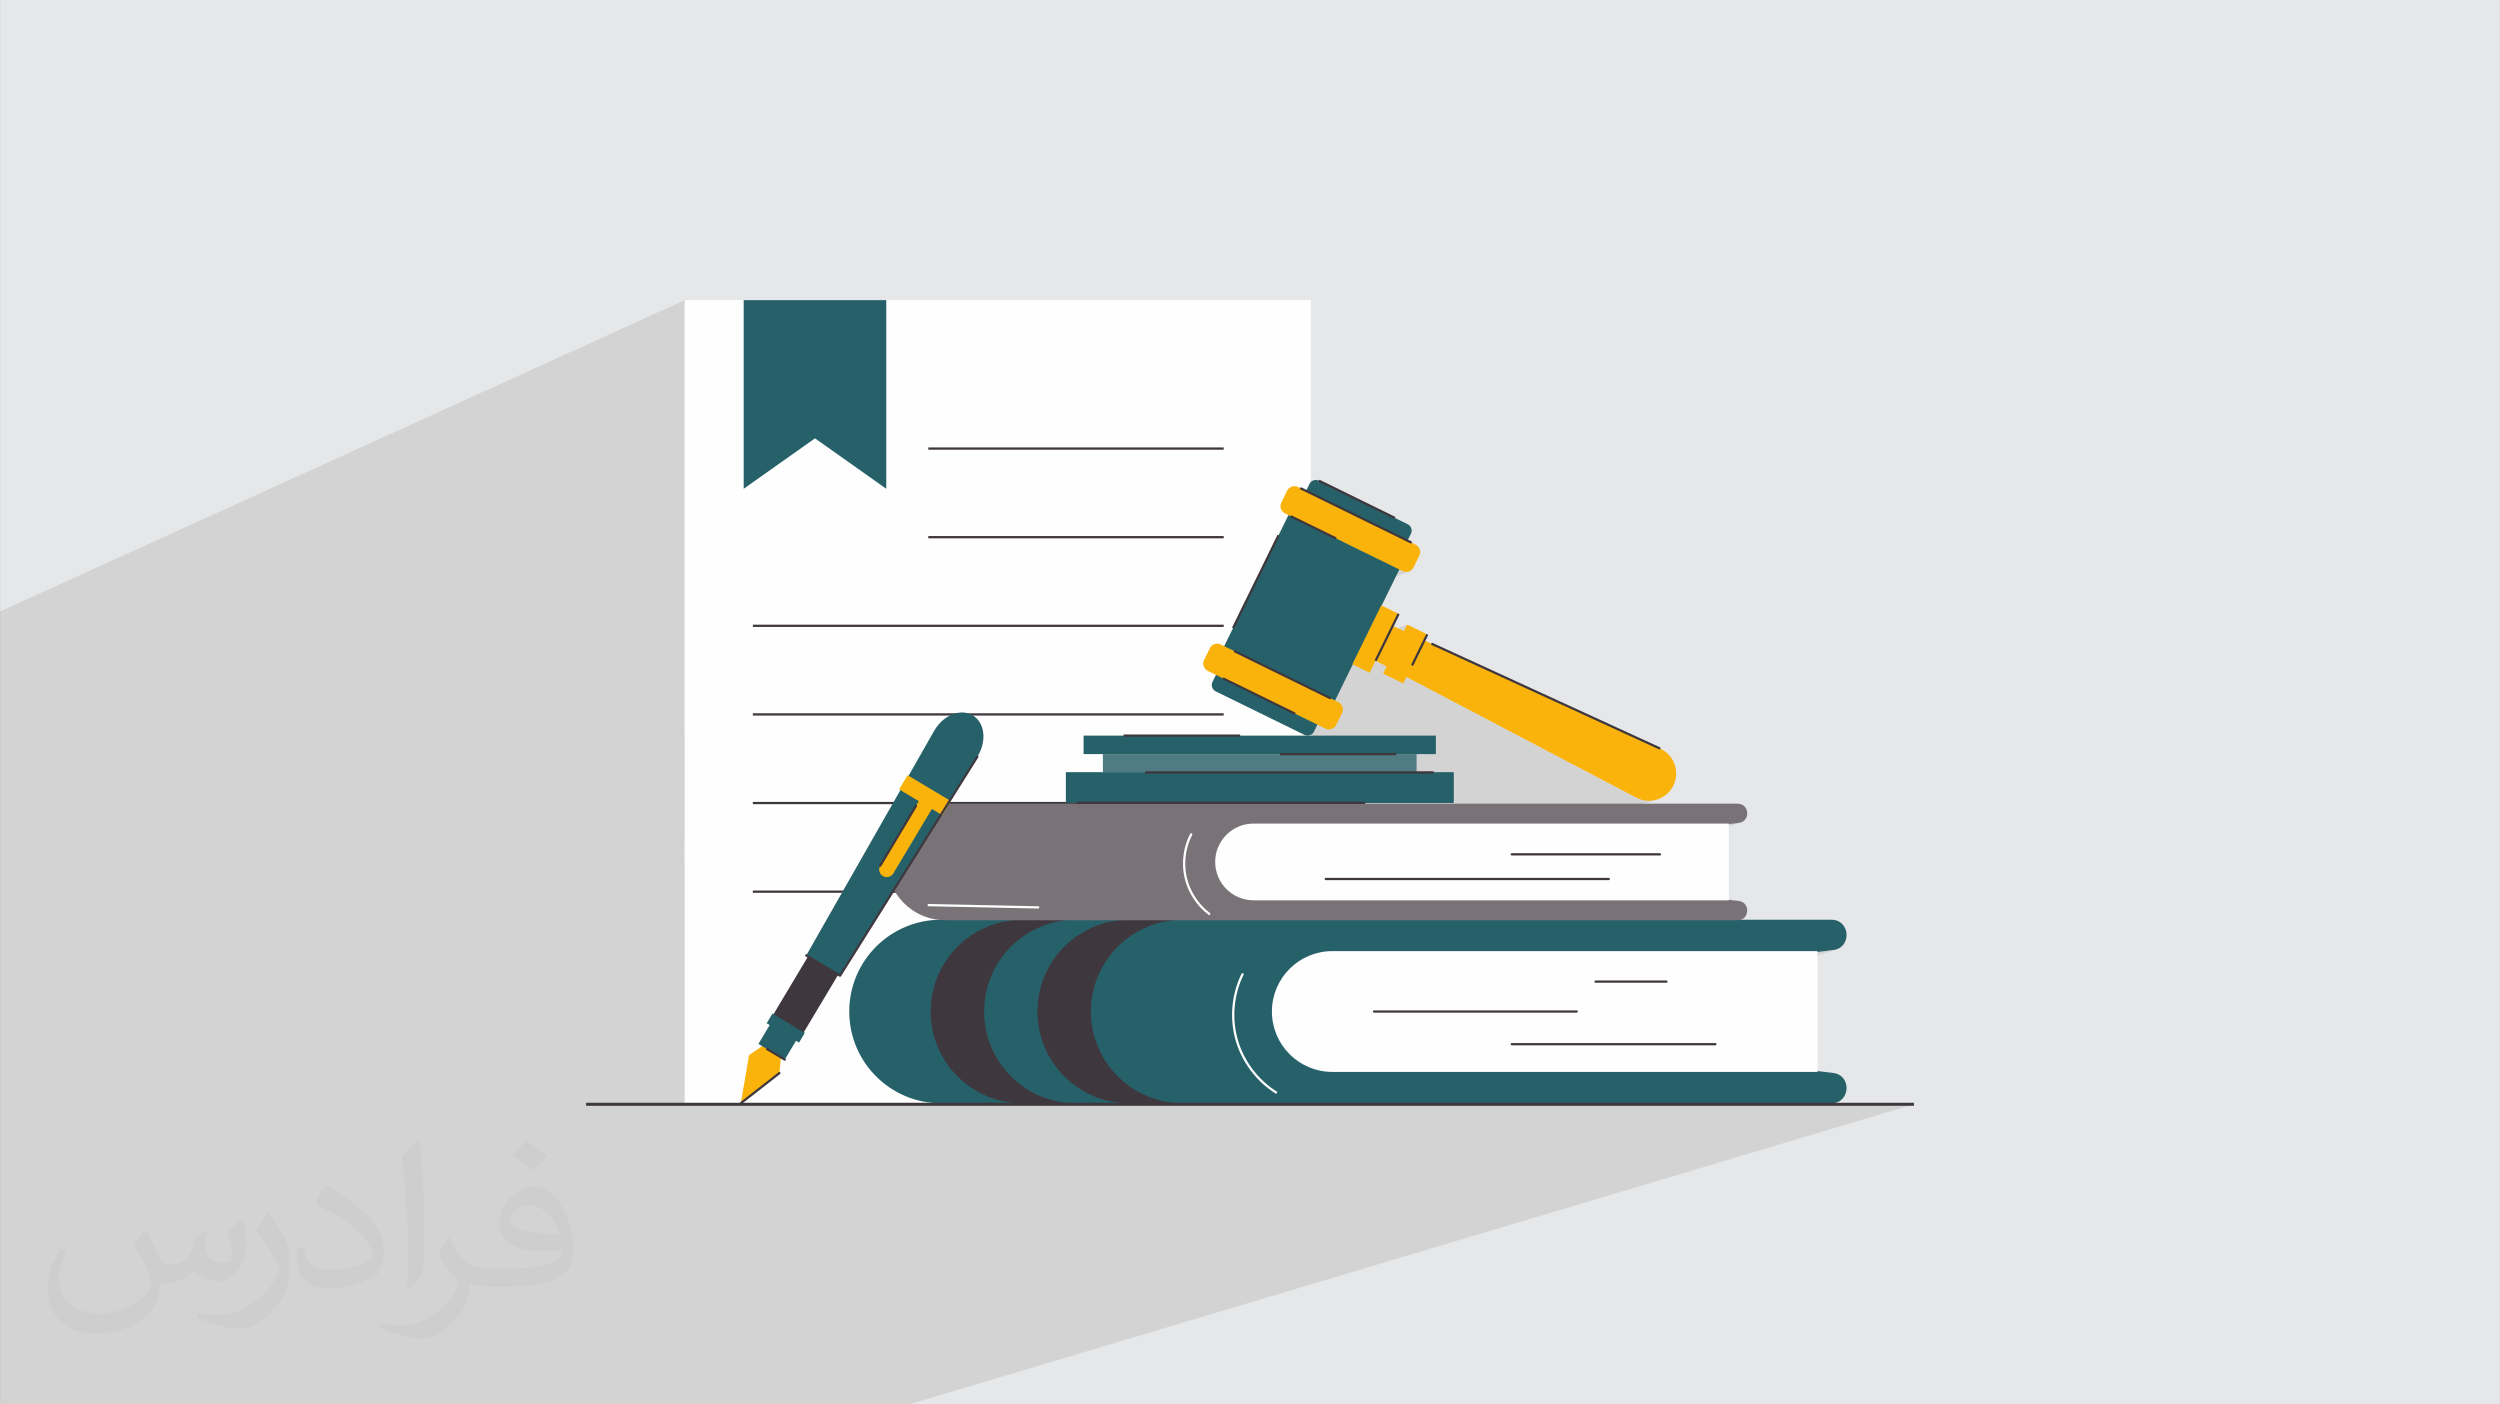 <?xml version="1.0" encoding="UTF-8"?>
<!DOCTYPE svg PUBLIC "-//W3C//DTD SVG 1.0//EN" "http://www.w3.org/TR/2001/REC-SVG-20010904/DTD/svg10.dtd">
<!-- Creator: CorelDRAW -->
<svg xmlns="http://www.w3.org/2000/svg" xml:space="preserve" width="3.708in" height="2.083in" version="1.0" style="shape-rendering:geometricPrecision; text-rendering:geometricPrecision; image-rendering:optimizeQuality; fill-rule:evenodd; clip-rule:evenodd"
viewBox="0 0 3702.73 2080.18"
 xmlns:xlink="http://www.w3.org/1999/xlink"
 xmlns:xodm="http://www.corel.com/coreldraw/odm/2003">
 <rect x="0" y="0" width="3702.73" height="2080.18" fill="#808080" stroke="none"/>
 <defs>
  <style type="text/css">
   <![CDATA[
    .str0 {stroke:#3F373E;stroke-width:3.37;stroke-miterlimit:10}
    .str3 {stroke:#3F373E;stroke-width:4.5;stroke-miterlimit:10}
    .str1 {stroke:#FEFEFE;stroke-width:3.37;stroke-linecap:round;stroke-linejoin:round;stroke-miterlimit:10}
    .str2 {stroke:#3F373E;stroke-width:3.37;stroke-linecap:round;stroke-linejoin:round;stroke-miterlimit:10}
    .fil5 {fill:none;fill-rule:nonzero}
    .fil0 {fill:#E6E7E8}
    .fil3 {fill:#FEFEFE;fill-rule:nonzero}
    .fil8 {fill:#F9B30B;fill-rule:nonzero}
    .fil7 {fill:#797378;fill-rule:nonzero}
    .fil6 {fill:#3F373E;fill-rule:nonzero}
    .fil9 {fill:#507B82;fill-rule:nonzero}
    .fil4 {fill:#266069;fill-rule:nonzero}
    .fil2 {fill:#373435;fill-opacity:0.031}
    .fil1 {fill:#2B2A29;fill-opacity:0.102}
   ]]>
  </style>
 </defs>
 <g id="Layer_x0020_1">
  <path class="fil0" d="M-0 0l3702.73 0 0 2080.18 -3702.73 0 0 -2080.18z"/>
  <path class="fil1" d="M-0 1609.08l0 -2.66 0 -35.67 0 -2.91 0 -32.07 0 -17.72 0 -30.28 0 -2.35 0 -0.71 0 -579.06 1014.01 -461.13 0 637.19 931.57 -370.25 -1.46 0.61 -1.35 0.82 -1.23 1.03 -927.53 368.58 0 2.59 939.42 -373.08 112.61 55.22 -197.48 76.8 -25.56 52.12 244.13 -94.09 3.67 1.8 -249.7 96.17 -14.86 30.3 -812.23 311.14 0 6.88 1058.52 -404.83 4.91 2.41 2.3 0.85 2.34 0.37 2.34 -0.1 2.25 -0.54 -1072.66 409.5 0 17.74 813.91 -309.42 65.75 32.24 190.44 -71.49 -4.72 9.62 -176.78 66.25 8.2 4.02 139.25 -52.1 -12.67 25.83 16.24 8.53 -5.13 10.47 20.63 10.12 13.91 -5.13 340.39 178.83 3.83 1.76 3.91 1.33 3.97 0.91 3.99 0.5 3.99 0.1 3.95 -0.29 3.89 -0.67 3.8 -1.05 -1309.55 450.07 191.7 0 1223.67 -413.51 14.7 -1.78 5.78 -1.84 -1235.34 417.13 47.97 0 120.59 0 79.21 0 78.97 0 79.2 0 189.86 0 49.15 0 701.32 -224.18 23.16 -2.8 4.91 -1.07 -714.31 228.05 706.7 0 5 -0.47 4.39 -1.32 -10.82 3.26 123.67 0 -1488.26 444.52 -109.45 0 -3.06 0 -625.16 0 -1.31 0 -12.03 0 -43.48 0 -167.96 0 -70.06 0 -69.86 0 -70.07 0 -106.68 0 -67.34 0 0 -52.4 0 -10.78 0 -4.23 0 -22.29 0 -3.67 0 -11.77 0 -22.23 0 -6.39 0 -5 0 -33.33 0 -7.48 0 -10.86 0 -5.67 0 -4.89 0 -8.48 0 -8.94 0 -9.21 0 -5.6 0 -37.55 0 -7.65 0 -1.21 0 -2.11 0 -8.54 0 -11.9 0 -1.16 0 -5.39 0 -1.24 0 -2.13 0 -1.89 0 -1.95 0 -0.67 0 -6.87 0 -7.12 0 -0.01 0 -12.11 0 -5.95 0 -11.6 0 -5.97 0 -0.63 0 -5.88 0 -3.94 0 -15.26 0 -18.6 0 -10.41 0 -16.13 0 -3.4 0 -3.56 0 -6.25 0 -20.82z"/>
  <path class="fil2" d="M215.96 1821.93c7.07,10.71 11.65,21.01 16.13,32.45 3.33,6.66 5.09,18.93 20.7,18.93 4.57,0 11.13,-1.35 16.95,-4.57 6.55,-3.44 11.54,-8.64 14.15,-16.53l6.24 -21.01 15.19 -7.49 1.04 1.04c-2.08,7.91 -2.59,15.5 -2.59,21.43 0,17.57 15.19,24.23 27.25,24.23 7.07,0 13.42,-3.44 13.42,-9.89 0,-8.32 -3.53,-22.47 -8.12,-35.16 7.07,-7.07 14.15,-14.15 22.26,-19.87l1.25 0.63c3.53,14.98 5.51,29.75 5.51,39.63 0,9.67 -4.27,20.39 -7.8,27.36 -7.28,13.73 -20.18,24.65 -35.78,24.65 -11.85,0 -25.06,-5.93 -34.12,-16.95l-0.52 0c-8.53,10.61 -21.74,20.18 -42.86,20.18l-6.55 0c-1.04,13.94 -4.05,23.81 -8.64,32.66 -12.58,24.54 -49.92,41.92 -85.08,41.92 -48.89,0 -73.43,-28.19 -73.43,-65.73 0,-23.19 7.59,-44.72 19.24,-60.01l9.56 3.95c-7.28,13.94 -12.17,27.04 -12.17,39.94 0,35.16 28.61,51.9 61.58,51.9 30.58,0 68.44,-19.45 75.31,-42.02 -2.59,-24.65 -11.85,-36.19 -26,-58.66 4.27,-7.49 9.78,-14.98 16.64,-22.98l1.25 0 0 0 0 0 -0.01 -0.04zm563.83 -132.3c10.3,6.45 20.39,14.04 30.27,22.78 -5.51,7.8 -12.38,14.88 -20.91,21.12 -9.89,-8.01 -19.76,-14.88 -29.86,-22.16 6.86,-7.7 13.63,-15.08 20.49,-21.74l0 0 0 0 0 0 0 0 0 0 0.01 0zm5.3 96.11c-16.64,0 -30.27,10.92 -30.27,19.03 0,17.38 33.28,22.78 73.12,22.56 -4.99,-20.39 -22.47,-41.61 -42.86,-41.61l0 0.01zm-37.35 92.99c21.64,0 40.57,-0.63 55.02,-4.27 16.13,-4.05 29.75,-12.17 29.75,-17.78 0,-1.46 0,-3.22 -0.52,-4.68 -9.05,0.83 -19.45,0.83 -28.5,0.83 -29.33,0 -51.79,-6.66 -60.64,-23.09 -2.19,-4.57 -3.74,-9.67 -3.74,-15.5 0,-15.92 6.86,-31.41 18.93,-42.13 10.08,-8.84 21.22,-14.35 32.55,-14.35 20.49,0 36.81,16.44 48.26,42.34 6.24,14.15 10.5,30.47 10.5,51.07 0,13.73 -3.74,25.27 -12.27,33.8 -15.92,15.4 -45.24,21.22 -90.17,21.22l-20.39 0 0 0 -5.3 0c-11.13,0 -19.14,-1.98 -25.48,-6.86l-1.04 0c0.31,2.59 0.52,5.09 0.52,7.49 0,10.08 -3.33,22.98 -10.08,33.28 -19.97,29.64 -41.61,42.53 -60.33,42.53 -18.93,0 -42.13,-7.28 -63.03,-16.75l3.74 -7.28c6.76,2.81 16.13,4.68 29.02,4.68 33.8,0 78.21,-32.45 83.72,-64.17 -1.25,-2.59 -3.53,-6.03 -6.76,-9.67 -9.89,-11.75 -16.13,-21.53 -21.95,-31.82 4.99,-9.89 9.56,-17.78 13.83,-24.96l1.77 -0.21c14.46,29.44 27.56,46.28 56.78,46.28l4.57 0 0 0 21.22 0 0 0 0 0 0 0 0 0 0 0 0.04 0zm-146.45 31.1c2.5,-13.52 2.7,-28.7 2.7,-42.86l0 -21.01c0,-39.21 -4.99,-96.2 -9.05,-133.34 7.07,-7.59 16.95,-16.53 24.75,-22.56l2.29 0.63c5.3,46.7 6.55,100.79 6.55,150.81 0,13.11 -0.52,25.9 -1.77,35.26 -0.73,11.85 -7.59,20.8 -22.26,34.53l-3.22 -1.46zm-150.71 -61.89c0.73,18.41 9.78,32.87 41.4,32.87 19.66,0 36.3,-5.09 54.71,-13.83 3.33,-1.46 5.09,-3.44 5.09,-5.09 0,-11.54 -8.84,-26.83 -23.71,-40.77 -14.46,-13.11 -33.6,-24.65 -51.48,-32.35 -6.14,-2.59 -8.12,-5.3 -8.12,-7.91 0,-5.3 7.07,-16.44 12.9,-24.44l1.98 -0.21c20.49,10.71 43.38,26.63 60.33,44.3 15.4,16.33 24.96,32.87 24.96,50.86 0,13.31 -4.05,25.79 -10.61,37.44 -22.47,11.33 -46.39,19.97 -70.1,19.97 -28.81,0 -48.47,-13.52 -48.47,-45.24 0,-3.44 0,-8.73 1.25,-15.61l9.89 0 0 0 0 0 0 0 0 0 0 0 -0.01 0zm-52.11 -52.32l17.89 28.92c6.55,10.71 12.69,22.37 12.69,40.77l0 23.5c0,19.03 -12.17,39.42 -31.82,59.6 -15.4,13.63 -29.02,19.45 -41.61,19.45 -18.72,0 -40.15,-5.82 -64.9,-16.44l2.81 -7.28c7.8,2.08 16.84,3.84 27.98,3.84 35.58,-0.21 71.97,-26.21 88.61,-57.93 1.98,-3.64 2.7,-7.07 2.7,-9.47 0,-3.64 -1.98,-7.7 -3.53,-11.33 -9.05,-17.05 -19.14,-32.66 -30.27,-47.12 5.82,-9.16 11.65,-17.99 17.99,-26.73l1.46 0.21 0 0 0 0 0 0 0 0 0 0 -0.01 0z"/>
  <g id="_2728737639920">
   <path class="fil3" d="M1941.54 1634.18l-927.53 0 0 -1189.66 927.53 0 0 1189.66z"/>
   <path class="fil4" d="M1312.61 723.98l-105.59 -74.72 -105.59 74.72 0 -279.46 211.18 0 0 279.46z"/>
   <path class="fil5 str0" d="M1374.88 664.42l437.53 0"/>
   <path class="fil5 str0" d="M1374.88 795.68l437.53 0"/>
   <path class="fil5 str0" d="M1477.77 1537.32l334.64 0"/>
   <path class="fil5 str0" d="M1114.97 926.94l697.44 0"/>
   <path class="fil5 str0" d="M1114.97 1058.2l697.44 0"/>
   <path class="fil5 str0" d="M1114.97 1189.46l697.44 0"/>
   <path class="fil5 str0" d="M1114.97 1320.72l697.44 0"/>
   <path class="fil5 str0" d="M1519.09 1477.55c38.06,0.39 75.37,-22.87 91.81,-57.21 4.79,-10.02 7.94,-21.31 5.92,-32.24 -2.02,-10.93 -10.22,-21.21 -21.19,-23.02 -12.25,-2.02 -24.29,7.07 -29.2,18.46 -4.91,11.4 -4.11,24.42 -1.91,36.64 1.47,8.16 3.55,16.28 7.37,23.65 11.52,22.23 37.47,34.01 62.48,35.27 11.27,0.57 22.77,-0.71 33.19,-5.05 14.34,-5.99 26.11,-17.9 31.93,-32.32 5.82,-14.41 5.61,-31.16 -0.57,-45.42 -1.25,-2.91 -2.89,-5.87 -5.66,-7.39 -3.88,-2.13 -9.01,-0.66 -12.14,2.47 -3.13,3.14 -4.58,7.58 -5.34,11.94 -4.28,24.83 12.19,49.96 34.46,61.75 22.27,11.79 48.91,12.37 73.8,8.48"/>
   <path class="fil4" d="M2715.17 1407.2l-70.25 8.5 0 165.08 70.25 8.5c28.08,3.4 25.58,44.9 -2.7,44.9l-1318.76 0c-75.08,0 -135.94,-60.86 -135.94,-135.94l0 -0c0,-75.07 60.86,-135.94 135.94,-135.94l1318.76 0c28.28,0 30.78,41.5 2.7,44.9z"/>
   <path class="fil6" d="M1514.3 1634.18l79.21 0c-75.08,0 -135.94,-60.86 -135.94,-135.94l0 0c0,-75.07 60.86,-135.94 135.94,-135.94l-79.21 0c-75.07,0 -135.94,60.86 -135.94,135.94l0 0c0,75.08 60.86,135.94 135.94,135.94z"/>
   <path class="fil6" d="M1672.48 1634.18l79.2 0c-75.08,0 -135.94,-60.86 -135.94,-135.94l0 0c0,-75.07 60.86,-135.94 135.94,-135.94l-79.2 0c-75.08,0 -135.94,60.86 -135.94,135.94l0 0c0,75.08 60.86,135.94 135.94,135.94z"/>
   <path class="fil3" d="M2692.01 1408.78l-718.73 0c-49.41,0 -89.46,40.05 -89.46,89.46l0 0c0,49.41 40.05,89.46 89.46,89.46l718.73 0 0 -178.91z"/>
   <path class="fil5 str1" d="M1889.9 1618.11c-28.09,-17.71 -49.29,-46.07 -58.34,-78.02 -9.05,-31.96 -5.85,-67.22 8.78,-97.02"/>
   <path class="fil5 str2" d="M2540.61 1546.67l-301.47 0"/>
   <path class="fil5 str2" d="M2335.31 1498.24l-300.25 0"/>
   <path class="fil5 str2" d="M2468.2 1453.97l-104.94 0"/>
   <path class="fil7" d="M2575.29 1334.53l-44.61 -5.4 0 -104.84 44.61 -5.4c17.83,-2.16 16.25,-28.52 -1.71,-28.52l-1173.72 0c-47.68,0 -86.33,38.65 -86.33,86.33l0 0c0,47.68 38.65,86.34 86.33,86.34l1173.72 0c17.96,0 19.55,-26.35 1.71,-28.52z"/>
   <path class="fil3" d="M2560.59 1333.52l-703.98 0c-31.38,0 -56.82,-25.43 -56.82,-56.82l0 0c0,-31.37 25.44,-56.81 56.82,-56.81l703.98 0 0 113.63z"/>
   <path class="fil5 str1" d="M1791.02 1353.67c-17.49,-13.17 -30.12,-32.67 -34.97,-54.04 -4.85,-21.35 -1.88,-44.4 8.22,-63.84"/>
   <path class="fil5 str2" d="M1963.64 1301.94l419.16 0"/>
   <path class="fil5 str2" d="M2458.57 1265.47l-219.44 0"/>
   <path class="fil5 str1" d="M1537.63 1344.03c-54.08,-1.13 -108.14,-2.26 -162.21,-3.39"/>
   <path class="fil4" d="M1879.89 820.92l30.18 -61.54 164.22 80.54 -30.17 61.54 -68.53 139.73 -164.22 -80.53 68.52 -139.74z"/>
   <path class="fil4" d="M1795.8 1010.07c-2.54,5.18 -0.4,11.42 4.77,13.96l131.53 64.5c5.17,2.54 11.42,0.39 13.96,-4.78l13.64 -27.82 -150.26 -73.68 -13.64 27.82z"/>
   <path class="fil8" d="M1783.34 977.63l8.59 -17.51c2.94,-5.98 10.17,-8.46 16.16,-5.53l174.18 85.41c5.98,2.94 8.46,10.17 5.52,16.16l-8.59 17.5c-2.93,5.99 -10.17,8.46 -16.16,5.52l-174.18 -85.41c-5.98,-2.94 -8.46,-10.17 -5.53,-16.16z"/>
   <path class="fil4" d="M2089.73 790.46c2.54,-5.17 0.4,-11.42 -4.77,-13.96l-131.53 -64.5c-5.17,-2.54 -11.42,-0.4 -13.96,4.77l-13.64 27.82 150.26 73.68 13.64 -27.82z"/>
   <path class="fil8" d="M2102.19 822.89l-8.59 17.5c-2.94,5.99 -10.17,8.46 -16.16,5.53l-174.18 -85.41c-5.99,-2.94 -8.46,-10.18 -5.52,-16.16l8.58 -17.5c2.94,-5.99 10.17,-8.46 16.16,-5.53l174.17 85.41c5.99,2.94 8.47,10.17 5.53,16.16z"/>
   <path class="fil8" d="M2024.41 940.3l21.39 -43.62 25.65 12.58 -21.39 43.62 -21.39 43.62 -25.65 -12.58 21.39 -43.62z"/>
   <path class="fil8" d="M2037.39 978.7l12.67 -25.83 12.66 -25.82 396.32 181.87c20.68,9.47 29.48,34.14 19.46,54.56 -10.02,20.43 -34.91,28.58 -55.06,18.03l-386.05 -202.81z"/>
   <path class="fil5 str0" d="M2120.07 953.37l338.96 155.55"/>
   <path class="fil8" d="M2066.3 961.39l17.8 -36.31 29.82 14.62 -17.8 36.31 -17.8 36.31 -29.82 -14.62 17.81 -36.31z"/>
   <path class="fil5 str0" d="M2071.45 909.25l-34.06 69.45"/>
   <path class="fil5 str0" d="M2113.93 939.7l-22.54 45.98"/>
   <path class="fil5 str0" d="M2090.8 803.85l-164.97 -80.89"/>
   <path class="fil5 str0" d="M1978.94 797.62l-67.32 -33.01"/>
   <path class="fil5 str0" d="M1893.72 792.71l-67.48 137.62"/>
   <path class="fil5 str0" d="M1971.15 1034.56l-143.23 -70.24"/>
   <path class="fil5 str0" d="M1918.26 1057.24l-106.9 -52.42"/>
   <path class="fil5 str0" d="M2066.04 767.22l-112.61 -55.22"/>
   <path class="fil9" d="M1633.45 1144.09l0 -27.11 464.67 0 0 27.11 -464.67 0z"/>
   <path class="fil4" d="M2152.85 1189.16l-574.13 0 0 -45.07 574.13 0 0 45.07z"/>
   <path class="fil4" d="M2113.28 1089.59l-494.98 0 494.98 0z"/>
   <path class="fil4" d="M2126.67 1116.98l-521.78 0 0 -27.39 521.78 0 0 27.39z"/>
   <path class="fil4" d="M2152.85 1189.16l-574.13 0 0 -45.07 574.13 0 0 45.07z"/>
   <path class="fil5 str0" d="M1594.67 1189.16l427.4 0"/>
   <path class="fil5 str0" d="M1695.95 1144.09l427.4 0"/>
   <path class="fil5 str0" d="M1895.5 1116.98l172.64 0"/>
   <path class="fil5 str0" d="M1664.12 1089.59l172.64 0"/>
   <path class="fil8" d="M1109.42 1562.7l-12.23 71.35 57.06 -44.54 3.43 -33.88 -10.02 -5.99 -10.02 -5.99 -28.23 19.05z"/>
   <path class="fil6" d="M1244.09 1439.27l-56.05 93.72 -44.83 -26.81 56.05 -93.71 44.83 26.8z"/>
   <path class="fil4" d="M1383.52 1082.53l-189.45 332.66 50.08 29.94 203.4 -324.31c14.2,-22.66 11.31,-50.35 -6.86,-61.21 -18.17,-10.87 -43.94,-0.31 -57.17,22.92z"/>
   <path class="fil4" d="M1182.34 1535.9l-20.1 33.62 -38.99 -23.32 20.11 -33.62 38.98 23.32z"/>
   <path class="fil4" d="M1191.95 1529.99l-8.55 14.31 -47.93 -28.66 8.55 -14.31 47.93 28.66z"/>
   <path class="fil8" d="M1408.26 1186.54l-12.55 20.98 -64.05 -38.3 12.54 -20.99 64.05 38.3z"/>
   <path class="fil8" d="M1387.42 1186.05l-64.38 107.66c-3.19,5.34 -10.1,7.07 -15.43,3.88l0 0c-5.34,-3.19 -7.08,-10.1 -3.88,-15.43l64.38 -107.66 19.32 11.55z"/>
   <path class="fil5 str2" d="M1162.24 1569.52l-26.12 -15.62"/>
   <path class="fil5 str2" d="M1154.25 1589.5l-57.06 44.54"/>
   <path class="fil5 str2" d="M1194.06 1415.2l50.08 29.94 203.4 -324.31"/>
   <path class="fil5 str2" d="M1356.62 1193.7l-52.9 88.46"/>
   <path class="fil5 str3" d="M868.02 1635.66l1966.7 0"/>
  </g>
 </g>
</svg>
